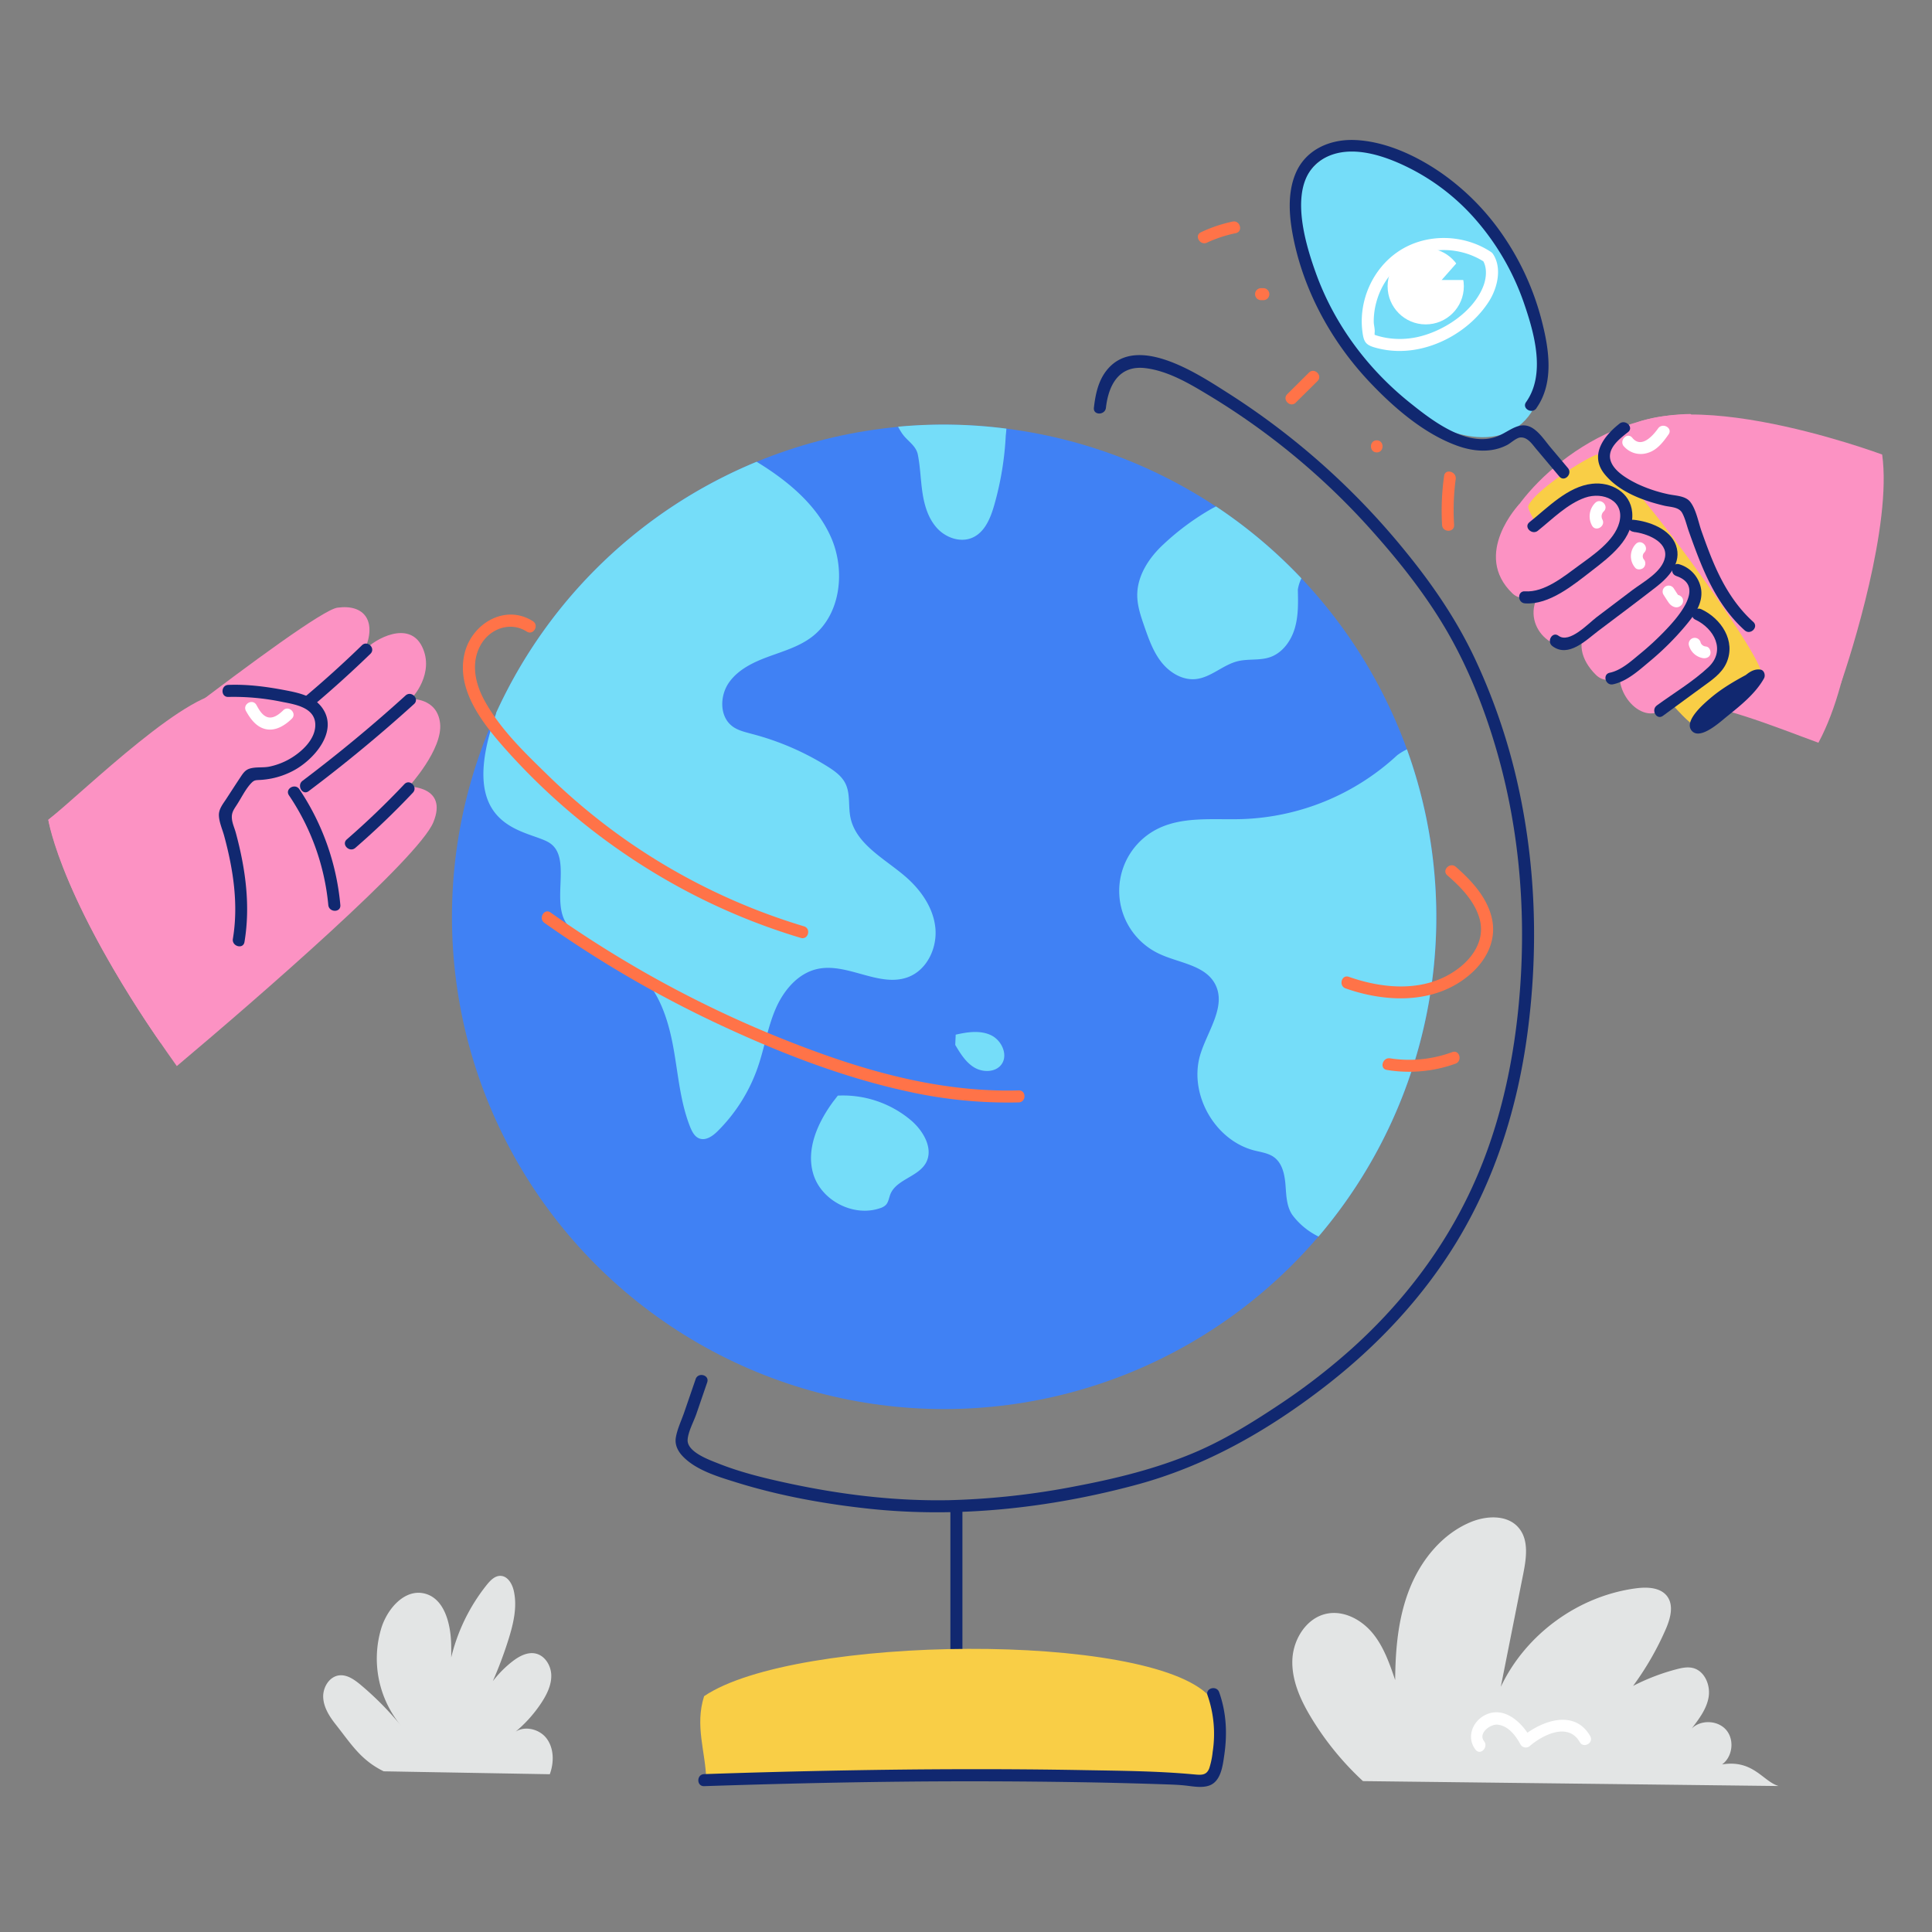 <svg viewBox="0 0 1000 1000" width="1000" height="1000" xmlns="http://www.w3.org/2000/svg"><rect x="0" y="0" width="1000" height="1000" fill="#808080" stroke="none"/><path d="M962.21 292.7s-2 56.43-21 91.74c-21-7.64-56.06-22.19-75.25-20.74s-87.14-63.23-88.06-86.14c1.07-13 39.24-62.47 97.13-63.28 22.97 32.16 87.18 78.42 87.18 78.42z" fill="#fc92c3"/><path d="M791.06 261.8c-2.58 6.85 78 112.3 85.61 113.21s31.38-20.62 34.82-26.33-76.06-117.32-85.61-113.21-32.23 19.53-34.82 26.33z" fill="#f9ce46"/><g fill="#fc92c3"><path d="M786.44 260.87s-24.84 26-3.51 46.37c14.87 13.83 72.51-31.63 58.13-46.69-14.24-14.82-37.78 4.4-45.94 11.81"/><path d="M842.13 272.11S855.77 268 864.6 279s-24.27 36.34-46.55 53.56c-13.77 8.35-33.19-10.43-19.78-27.52s43.86-32.93 43.86-32.93z"/><path d="M860.47 295.2s7.9-4.9 16.73 4.57-6.13 25-17.67 36-25.75 21.23-33.48 13.55-10.54-17.38-3.2-26.16 37.62-27.96 37.62-27.96z"/><path d="M870.63 318s10.84-5 21.78 9.94-19.9 33.37-33.08 40.14-28.65-17.21-16.71-27.54S870.63 318 870.63 318z"/></g><g fill="#112870"><path d="M796 274.7c7.51-6 15.2-13.87 24.43-17.11s20.73 1.5 17.71 12.87c-2.52 9.5-13.54 16.85-21 22.31-7.68 5.63-17.81 14-27.83 13.3-4-.3-4 5.93 0 6.23 12.58.93 25.16-9.59 34.52-16.82s22.13-16.79 21-30.2c-.9-10.48-11-16-20.74-14.89-12.61 1.37-23 12.39-32.46 19.91-3.13 2.5 1.3 6.88 4.4 4.4z"/><path d="M845.55 275.33c6.49.68 17.8 4.84 16.25 13.12-1.42 7.6-11.24 12.73-16.9 17l-18.5 14c-4.3 3.26-14.07 13.84-19.72 9.61-3.21-2.41-6.32 3-3.15 5.38 8.27 6.19 17.43-3.1 23.7-7.86 10-7.55 20-15 29.86-22.66 6.57-5.06 13.61-12.61 10.4-21.64-3-8.48-13.84-12.39-21.94-13.24-4-.42-3.95 5.82 0 6.23z"/><path d="M867.65 298.15c16 5.42-.54 22.87-6.69 29.2a147.09 147.09 0 01-12 11c-4.53 3.73-9.84 8.63-15.74 9.85-3.92.82-2.26 6.83 1.66 6 7.29-1.51 13.55-7.34 19.15-12a145.82 145.82 0 0018.23-18.12c4.46-5.31 9.22-11.49 8.27-18.86a16.15 16.15 0 00-11.24-13.12c-3.81-1.29-5.44 4.73-1.66 6z"/><path d="M877.51 320.73c9.76 4.6 15.92 16 6.76 24.61-7.94 7.45-17.91 13.38-26.69 19.8-3.2 2.35-.1 7.76 3.14 5.38l20.12-14.73c4.85-3.55 10.25-7 12.79-12.71 5-11.36-2.76-22.92-13-27.73-3.61-1.7-6.77 3.67-3.15 5.38z"/></g><g fill="#fff"><path d="M825.72 260.24A9.88 9.88 0 00824 272c1.89 3.55 7.27.4 5.38-3.14a3.49 3.49 0 01.73-4.17c2.85-2.82-1.56-7.23-4.41-4.4zM846.67 281.59a9.11 9.11 0 00-.34 12.22c1 1.31 3.3 1.1 4.4 0a3.18 3.18 0 000-4.4 2.74 2.74 0 01.35-3.41c2.78-2.89-1.62-7.3-4.41-4.41zM866.45 308.33a2.27 2.27 0 012.35.12c.23.33.21.3 0-.09s-.55-.85-.83-1.28l-1.65-2.55a3.12 3.12 0 00-5.38 3.15c.94 1.45 1.83 2.94 2.84 4.35 1.28 1.78 3.8 3.19 5.87 1.68a3.18 3.18 0 001.11-4.26c-.83-1.3-2.85-2.15-4.26-1.12zM883.1 334.65a5.79 5.79 0 01-1.42-.35c.56.23-.26-.2-.3-.22-.46-.26 0 .08-.19-.13s-.35-.34-.51-.52c.28.31 0 0-.13-.19a4.45 4.45 0 01-.35-.64c.21.49 0-.24-.06-.37a3.12 3.12 0 00-6 1.66 9.15 9.15 0 007.32 6.76c1.6.22 3.42-.38 3.83-2.17.33-1.46-.45-3.6-2.18-3.83z"/></g><path d="M974.21 235.27S855.4 191 829.83 231.86c-6.41 12.84 14.54 28.54 44.51 28.58 1.86 19.87 16.2 73.54 78.28 93.93 5.67-16.1 26.7-82.68 21.59-119.1z" fill="#fc92c3"/><path d="M838.24 219.29c-8.34 6.55-15.74 16.52-7.49 26.38 7.54 9 19.53 13.43 30.63 16.07 3.26.77 7.58.6 9.31 3.75 1.55 2.81 2.36 6.49 3.43 9.52 2.25 6.31 4.53 12.62 7.16 18.79 5.17 12.12 11.9 23.58 21.77 32.46 3 2.68 7.4-1.71 4.41-4.4-8.79-7.92-14.93-17.93-19.7-28.67-2.63-5.92-4.83-12-7-18.11-1.67-4.67-2.81-11.43-5.94-15.37-2.58-3.24-8-3.1-11.77-4a73.36 73.36 0 01-15.66-5.3c-4.75-2.36-11.39-6.09-13.48-11.25-2.7-6.65 4.15-11.88 8.75-15.49 3.15-2.47-1.29-6.85-4.41-4.4z" fill="#112870"/><path d="M840.51 231a11.56 11.56 0 0012.12 3.48c5-1.37 8.2-5.63 11-9.61 2.35-3.26-3-6.37-5.38-3.14-2.81 3.91-8.72 10.6-13.39 4.86-2.53-3.11-6.91 1.32-4.4 4.41z" fill="#fff"/><path d="M906.82 347.69c-7.61 4-15.15 8.19-21.69 13.81-3.28 2.82-13.94 11.85-9.38 16.86 4.41 4.84 14.9-4.95 18.28-7.66 6.93-5.57 14.61-11.71 19-19.55.88-1.56.19-4.28-1.87-4.57-5.05-.74-8.76 4.15-12.35 7.19q-7.68 6.54-15.13 13.35c-3 2.7 1.44 7.1 4.4 4.4q5.43-4.93 11-9.75 2.77-2.41 5.58-4.78c.56-.47 4.51-4.46 4.89-4.41l-1.86-4.58c-3.14 5.56-8.13 9.68-12.86 13.86-2.57 2.27-5.17 4.51-8 6.52-1.73 1.26-6.35 5.27-8.68 5l2.69 1.54c-.06 1.22.24 1 .9-.55l.89-1.26a41.83 41.83 0 013.49-4 56.75 56.75 0 017.63-6.47 134.23 134.23 0 0116.25-9.57c3.56-1.86.41-7.24-3.14-5.38z" fill="#112870"/><ellipse cx="734.66" cy="151.85" fill="#75ddf9" rx="47.51" ry="85.76" transform="rotate(-36.66 734.701 151.842)"/><path d="M795.22 211.29c9.52-13.46 6.43-31.5 2.49-46.4a138.88 138.88 0 00-19.4-42.52 126.52 126.52 0 00-31.88-32.56c-13-9.07-29.2-16.72-45.27-17.34-12.86-.49-25.39 5-30.55 17.28-4.47 10.64-3.3 23-1.05 34 5.68 27.72 20 53.53 39.35 74 12.48 13.2 28.14 26.79 45.44 33 8.37 3 17.72 3.8 25.81-.46 1.92-1 4.78-3.82 7-3.87 3.59-.08 5.84 3.43 7.85 5.82l12.12 14.41c2.59 3.07 7-1.35 4.41-4.4l-8.93-10.62c-2.68-3.19-5.25-7.13-8.67-9.58-6.51-4.65-11.69.45-17.6 3.23-15.55 7.32-34.29-7-45.81-16.21-22.34-17.68-39.89-41.07-49.53-67.99-5.84-16.28-15.35-47.82 4.06-59 14.23-8.16 33.26-1 46.54 6a112.76 112.76 0 0133 26.51 130.42 130.42 0 0124.39 42.85c5.24 15.33 11.1 36.29.9 50.7-2.32 3.28 3.08 6.4 5.38 3.15z" fill="#112870"/><circle cx="488.69" cy="474.58" fill="#4081f4" r="254.76"/><g fill="#75ddf9"><path d="M256.86 368.82c-.1.52-.16.8-.16.8-21.29 59.84 15.61 59.68 27.18 66.32 12.47 7.16 1.33 29.74 9.15 41.81 8.12 12.52 25.13 15.48 36.58 25.05 11.1 9.27 16 24 18.69 38.18s3.58 28.93 8.93 42.36c1 2.43 2.3 5 4.74 5.93 3.4 1.28 7-1.29 9.54-3.85a86.51 86.51 0 0020.77-33.14c3.39-9.85 5-20.31 9.09-29.89s11.52-18.61 21.7-20.85c15.65-3.46 32.23 9.94 47.16 4.13 9.74-3.79 15-15.23 13.89-25.61s-7.6-19.56-15.51-26.38c-10.84-9.34-25.74-16.76-28.47-30.81-1.13-5.79.06-12.11-2.58-17.38-1.95-3.89-5.68-6.53-9.36-8.83a140.81 140.81 0 00-38.89-16.75c-3.65-1-7.46-1.81-10.43-4.13-6.51-5.09-6.33-15.61-1.63-22.4s12.58-10.57 20.33-13.43 15.87-5.19 22.47-10.15c15.13-11.39 17.72-34.33 10.09-51.67-7.49-17-22.62-29.41-38.51-39.12a255 255 0 00-134.77 129.81zM431.31 570.11c-8 10.84-14.22 24.62-10.36 37.52 4.14 13.85 20.87 22.44 34.55 17.73a7.21 7.21 0 003-1.68c1.38-1.43 1.59-3.59 2.31-5.44 3-7.71 14.16-9 18.32-16.11 4.27-7.35-1.08-16.68-7.54-22.2a54.57 54.57 0 00-37.94-12.84M728.26 387.85a29.5 29.5 0 00-5.12 3.1 124.19 124.19 0 01-79.94 33c-15.22.49-31.41-1.65-44.86 5.48a35.93 35.93 0 001.8 64.32c10.16 4.75 23.66 5.74 28.84 15.69 5.86 11.27-3.79 23.93-7.6 36.05-6.39 20.37 7.19 44.71 27.88 50 3.52.89 7.31 1.36 10.23 3.52 4.42 3.27 5.52 9.35 5.92 14.84s.6 11.43 4.06 15.72a37.36 37.36 0 0013 10.46 255 255 0 0045.77-252.15zM629.41 262.13c-.7.35-1.4.71-2.1 1.09a132 132 0 00-24.93 18.36c-7.63 7-13.85 16.42-13.74 26.74.07 5.49 1.89 10.78 3.7 16 2.26 6.46 4.58 13.06 8.82 18.43s10.83 9.4 17.64 8.75c7.91-.75 14.1-7.34 21.81-9.25 5.45-1.35 11.35-.27 16.67-2.07 6.43-2.17 10.89-8.3 12.85-14.81s1.8-13.42 1.63-20.21a21 21 0 011.85-5.81 254.47 254.47 0 00-44.2-37.22zM494.43 540.84c2.63 4.41 5.42 9 9.8 11.65s10.84 2.67 14-1.38c3.8-4.9.29-12.66-5.32-15.31s-12.19-1.63-18.24-.26M466.77 224.13c2.72 4.12 7.33 6.32 8.3 11.17 1.31 6.57 1.42 13.32 2.43 19.93s3.08 13.35 7.63 18.26 12.08 7.51 18.2 4.8c6.36-2.8 9.32-10 11.25-16.72a160.37 160.37 0 006-36.13s.18-1.36.33-3.58a253.3 253.3 0 00-56.06-1 32.5 32.5 0 001.92 3.27z"/></g><path d="M360.06 713.85l-5.9 17.15c-1.45 4.22-3.62 8.68-4.35 13.09-.61 3.65 1 6.94 3.45 9.55 6.85 7.27 18.23 10.64 27.45 13.51 22.36 7 46 11.3 69.26 13.78 46 4.91 93.29-.35 137.93-12.33 36.27-9.73 68.53-28.22 98.08-51.1 26.73-20.69 50.2-45.57 67.85-74.49 20.11-33 31.66-69.95 36.76-108.08 5.83-43.58 4.43-88.26-5.49-131.16a314.64 314.64 0 00-21.7-62.87c-9.49-20.19-22.07-38.56-36.18-55.79a383.42 383.42 0 00-92.14-82c-15.11-9.58-47.41-31.18-62.66-10.93-4.09 5.43-5.47 12.26-6.22 18.88-.45 4 5.78 3.94 6.23 0 1.37-12.11 7-22.13 20.41-20.51 11.72 1.41 22.83 8 32.75 14a367.33 367.33 0 0185.09 70.82c14.45 16.23 28 33.43 38.84 52.31C760 346 767.92 365.8 773.93 386c12.1 40.53 15.94 83.23 12.88 125.36-2.77 38.07-11 75.86-28.16 110.15-14.65 29.34-35.2 55.29-59.65 77.14a328.41 328.41 0 01-37.15 28.57c-14.12 9.4-28.82 18.47-44.5 25-19.13 8-39.41 13-59.72 16.88a393.73 393.73 0 01-66.37 7.39c-28.31.54-56.21-2.9-83.83-8.87-12-2.6-24.13-5.55-35.58-10.11-4.53-1.81-16.43-5.95-15.93-12.4.32-4.23 3.15-9.28 4.54-13.33l5.59-16.29c1.31-3.8-4.71-5.43-6-1.65z" fill="#112870"/><path d="M491.92 782.42v79.7c0 4 6.23 4 6.23 0v-79.7c0-4-6.23-4-6.23 0z" fill="#112870"/><path d="M365.55 921.06c-.37-14.38-6-27.89-1.1-43.13 47.14-31.84 230.16-33.45 261.47 0 12 13.11 0 43.08 0 43.08z" fill="#f9ce46"/><g fill="#ff7348"><path d="M275.82 321.52c-14.36-9.09-31.54 1.2-35.31 16.5-4.48 18.15 8.3 35.05 19.52 47.91a336.13 336.13 0 0092.59 73.86 327.76 327.76 0 0061.86 25.67c3.85 1.16 5.5-4.86 1.66-6a322.74 322.74 0 01-91.94-44.52 326.48 326.48 0 01-40.81-33.86c-12-11.7-24.6-23.76-32.7-38.64-4.73-8.71-7-19.08-2.09-28.24 4.66-8.72 15.4-12.79 24.07-7.29 3.4 2.15 6.53-3.24 3.15-5.38zM281.79 477.68a590.61 590.61 0 0089.4 52.1c31.27 14.68 64.09 27.59 97.9 35a239.16 239.16 0 0058.18 5.83c4-.12 4-6.35 0-6.23-34.51 1-68.25-7-100.58-18.47a581.83 581.83 0 01-93.49-42.87q-24.85-14.21-48.26-30.75c-3.28-2.31-6.4 3.09-3.15 5.38zM749.12 453.06c7 6.09 14.17 13.37 16.72 22.56 2.86 10.35-3 19.67-11.11 25.74-16.47 12.36-38.15 10.73-56.58 4.24-3.79-1.33-5.42 4.69-1.66 6 21.7 7.64 47.76 8.21 65.65-8.37 7.53-7 12.23-16.64 10.24-27-2.15-11.2-10.54-20.32-18.86-27.56-3-2.62-7.44 1.77-4.4 4.41zM717.84 553.8a71 71 0 0035.5-3.23c3.74-1.35 2.13-7.37-1.66-6a64.56 64.56 0 01-32.18 3.22c-3.92-.61-5.61 5.39-1.66 6z"/></g><path d="M364.45 924.51C410.18 923 455.94 922 501.7 922q33.9 0 67.78.65 16.56.35 33.11.91c3.94.13 7.85.25 11.77.72 3.52.43 7.41 1.09 10.9.12 6.64-1.83 7.59-10.21 8.43-16 1.6-11.1 1.11-21.86-2.64-32.49-1.32-3.76-7.34-2.14-6 1.66a60.7 60.7 0 012.63 29.17 41.3 41.3 0 01-1.75 8.46c-1.48 4-4.47 3.53-8.28 3.19-18.64-1.71-37.43-1.83-56.15-2.17-41.81-.76-83.64-.6-125.45.17q-35.81.66-71.6 1.89c-4 .13-4 6.36 0 6.23z" fill="#112870"/><path d="M212.31 361.8c1.35-.36 12.85-13.61 6.11-27.2s-24.33-4-29.73 1.94c6.44-14.64.25-24-14.08-22S25 424.33 25 424.33s6.33 43.3 66.52 127.48c42.94-36.13 125.06-107.53 132.77-126.19s-12.68-18.48-12.68-18.48 17.7-19.3 16.17-32.79-15.47-12.55-15.47-12.55z" fill="#fc92c3"/><g fill="#112870"><path d="M176.16 468.42a128.29 128.29 0 00-21.22-59.92c-2.22-3.31-7.62-.2-5.38 3.14a121.89 121.89 0 0120.37 56.78c.37 4 6.6 4 6.23 0z"/><path d="M209.91 360q-25.64 23.26-53.3 44.13c-3.17 2.38-.07 7.79 3.14 5.38q28.31-21.3 54.56-45.1c3-2.7-1.44-7.1-4.4-4.41zM209.29 405.9q-14.17 15-29.78 28.57c-3 2.63 1.39 7 4.4 4.4a409.93 409.93 0 0029.79-28.57c2.75-2.91-1.65-7.33-4.41-4.4zM187.33 334q-14.1 13.69-29.12 26.36c-3.07 2.59 1.36 7 4.4 4.41q15-12.68 29.12-26.36c2.88-2.8-1.52-7.2-4.4-4.41z"/></g><path d="M119 358.77s44.39-3.65 44.34 15.72c-.07 22.45-36.32 24.39-36.32 24.39s-4.85 12.22-11.1 20.87c3.38 6.67 12.82 48 3.09 72.68s-35.82 47.43-35.82 47.43S36.48 474.77 25 424.33c19-15.22 74.64-69.95 94-65.56z" fill="#fc92c3"/><path d="M118.11 360.73a123.75 123.75 0 0128.07 2.59c6.53 1.26 16.47 2.85 17 11.22.47 8-7.18 14.83-13.43 18.38a35.67 35.67 0 01-10.12 3.84c-3.37.74-7.22.06-10.45 1.09-2.47.78-3.56 2.7-4.94 4.75-2.41 3.63-4.77 7.3-7.15 10.95-1.71 2.61-3.88 5.2-3.79 8.49.1 3.5 1.84 7.3 2.74 10.63 4.69 17.33 7.48 35.38 4.5 53.25-.66 3.92 5.34 5.61 6 1.65 3.18-19 .51-38.08-4.49-56.55-.61-2.27-1.79-4.82-2-7.14-.34-3.05.83-4.69 2.46-7.19 2.31-3.53 4.35-7.81 7.15-10.94 2-2.19 2.51-1.88 5.46-2.08a45.43 45.43 0 005.45-.73 41.27 41.27 0 0011-3.9c10.79-5.56 24.38-20.85 14.81-33.19-4.39-5.65-11.82-7.25-18.48-8.53-9.81-1.89-19.71-3.21-29.72-2.82-4 .16-4 6.39 0 6.23z" fill="#112870"/><g fill="#fff"><path d="M146.63 367.64c-2.21 2.13-5.53 4.85-8.82 3.3-2.42-1.13-3.86-3.85-5.1-6.06-2-3.5-7.35-.36-5.38 3.14 2.27 4.06 5.26 8.18 10 9.33 5.23 1.26 10.09-1.84 13.68-5.31 2.89-2.79-1.52-7.19-4.41-4.4zM771.61 130.34c-14.14-9.29-33.6-9.72-47.79-.21-13.34 8.93-20.67 25.54-18.65 41.42.64 5 1.45 6.81 6 8.19a46.17 46.17 0 0015.72 1.85c17.1-.87 34.5-11.07 43.75-25.53 4.37-6.83 7-17.25 2.12-24.61-2.21-3.32-7.6-.2-5.38 3.15 2.52 3.79 2 9.46.32 13.66-5.2 13.22-20.58 23.23-34 26.18a42.42 42.42 0 01-15.92.46 39.51 39.51 0 01-4.7-1.08c-.58-.17-1.14-.38-1.72-.56s-.91-.66-.56-.19c1 1.24.61-.26.71-.95.24-1.58-.44-3.86-.46-5.49a37.25 37.25 0 011.38-10.34A37.89 37.89 0 01722.61 139c12.31-11.79 31.91-12.46 45.85-3.3 3.36 2.22 6.54-3.17 3.15-5.36z"/><circle cx="737.95" cy="148.18" r="19.73"/></g><g fill="#ff7348"><path d="M624.75 125.58a67.39 67.39 0 0114.88-4.89c3.93-.82 2.27-6.83-1.65-6a74.27 74.27 0 00-16.37 5.52c-3.63 1.7-.47 7.07 3.14 5.38zM670.7 208.36l11.22-11.1c2.86-2.82-1.55-7.23-4.4-4.41L666.3 204c-2.86 2.82 1.55 7.22 4.4 4.4zM752.64 271.72a121.45 121.45 0 01.83-23.73c.54-3.92-5.46-5.62-6-1.66a128.33 128.33 0 00-1.06 25.39c.23 4 6.46 4 6.23 0zM652.92 155.37h.79a3.12 3.12 0 100-6.23h-.79a3.12 3.12 0 100 6.23zM712.6 234.16c4 0 4-6.23 0-6.23s-4 6.23 0 6.23z"/></g><path d="M756.57 133.17l-10.38 11.77h16.61z" fill="#75ddf9"/><path d="M705.47 921.9a151.64 151.64 0 01-26.75-32.76c-5.55-9.16-10.23-19.41-9.79-30.11s7.39-21.73 17.89-23.81c8.84-1.75 17.94 3.17 23.67 10.14s8.74 15.7 11.65 24.23c.11-16.05 1.54-32.37 7.48-47.28s16.87-28.4 31.71-34.52c8.22-3.39 19-3.82 24.73 3 5.31 6.24 4 15.55 2.42 23.58l-11.67 58.73c12.9-27.23 40.2-47.11 70.08-51 5.72-.74 12.49-.51 16 4.09 3.61 4.79 1.68 11.62-.71 17.12a152 152 0 01-16.89 29.31 109.58 109.58 0 0122.48-8.62c2.76-.72 5.67-1.33 8.43-.66 6.09 1.48 9.19 8.81 8.19 15s-5 11.41-8.79 16.37c4.77-4.74 13.58-4.36 17.92.76s3.26 13.89-2.19 17.8c16.16-2.68 21.27 8.92 29.31 11.17z" fill="#e3e5e5"/><path d="M768.16 901.25c-3.24-4.18 3.34-9 7.07-8.57 5.57.65 9.32 5.75 11.82 10.31a3.16 3.16 0 004.89.63c6.77-5.71 19.75-12.31 25.76-1.9 2 3.47 7.39.34 5.38-3.14-8.3-14.4-25.65-7.71-35.55.63l4.9.63c-4.24-7.73-13.08-16.55-22.74-12.59-7.35 3-11 11.9-5.93 18.41 2.45 3.16 6.83-1.28 4.4-4.41z" fill="#fff"/><path d="M198.6 916.83c-11.87-5.82-16.73-14-24.9-24.34-3.21-4.08-6.16-8.72-6.41-13.89s3.14-10.84 8.29-11.43c4.08-.47 7.81 2.19 11 4.83a158.22 158.22 0 0120.88 21.09 54.41 54.41 0 01-10-50.67c3.16-9.86 11.93-19.94 22-17.68 10.55 2.36 13.84 15.68 14.07 26.48a179.78 179.78 0 01-2.53 34.13 96.27 96.27 0 0121.09-65.21c1.8-2.21 4.08-4.53 6.93-4.48 3.75.06 6.1 4.11 6.92 7.77 1.87 8.33-.2 17-2.76 25.17a208.09 208.09 0 01-17.75 40.76A57.24 57.24 0 01265 860.12c3.5-2.75 7.85-5.19 12.2-4.26 4.9 1.06 8.06 6.3 8.14 11.32s-2.24 9.75-5 14a68.28 68.28 0 01-14.89 16.28c4.66-4.62 13.25-3 17.29 2.13s4.11 12.59 1.83 18.75z" fill="#e3e5e5"/></svg>